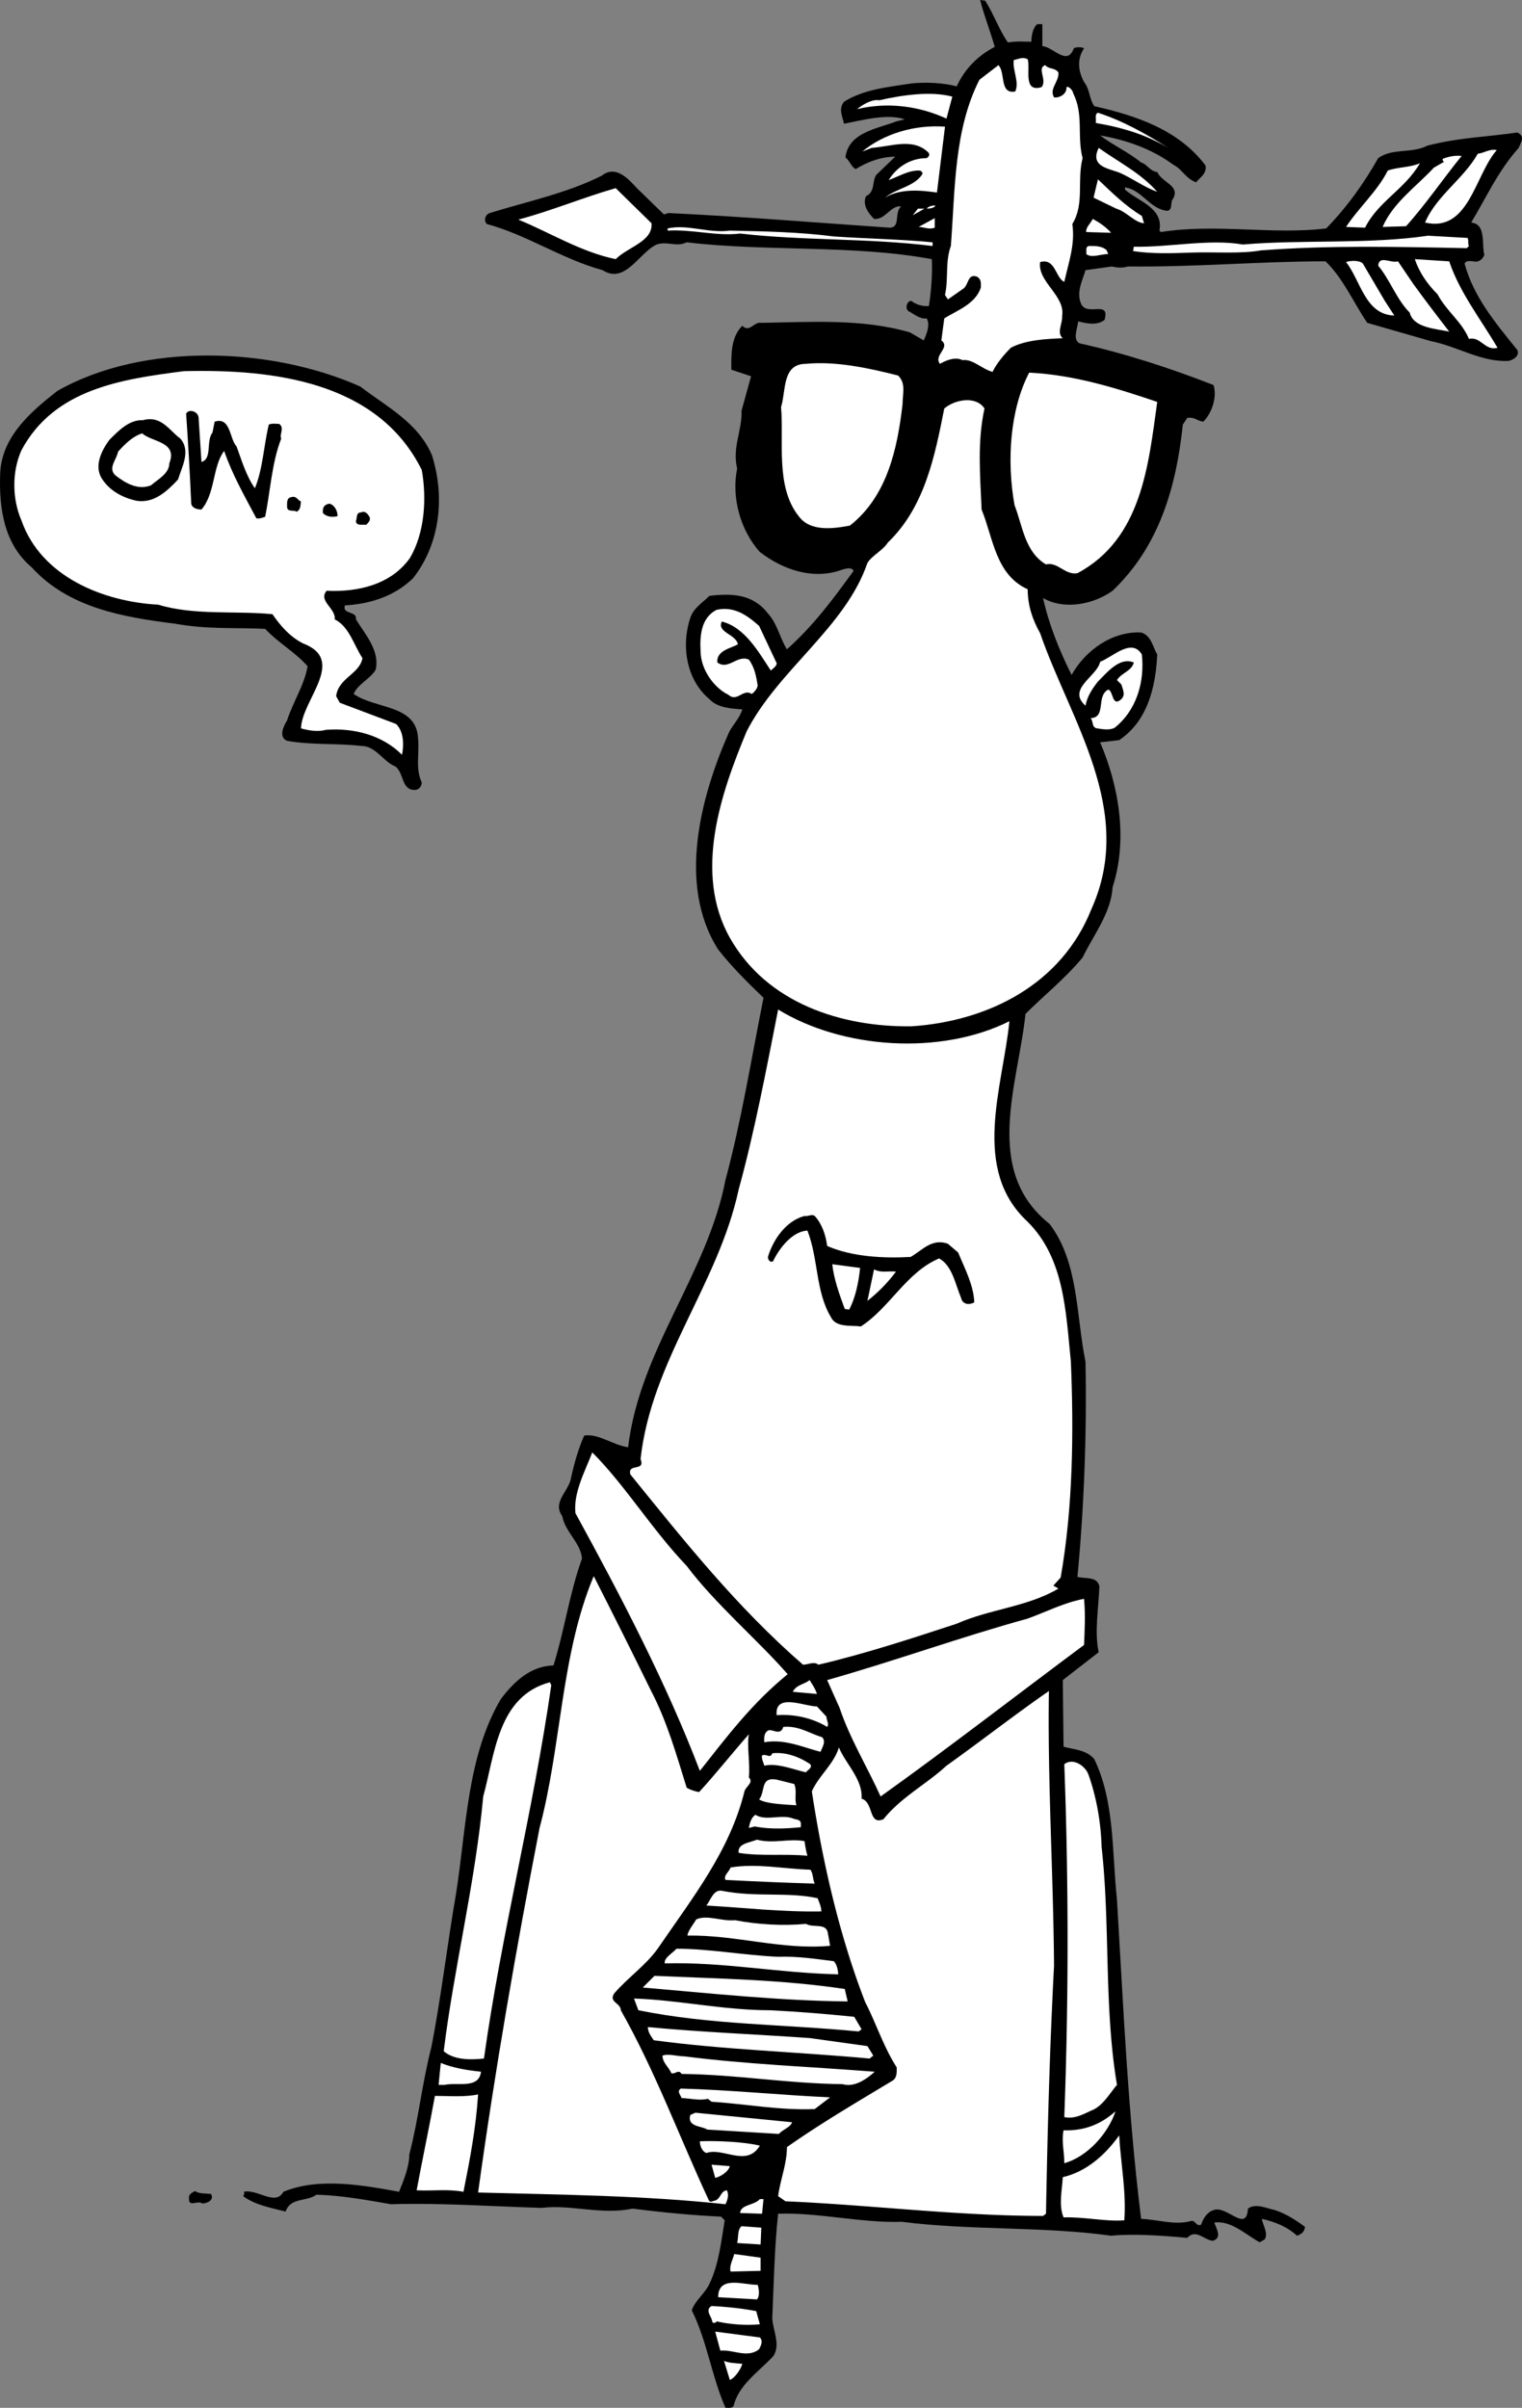 <svg xmlns="http://www.w3.org/2000/svg" width="207.977" height="328.917"><rect width="100%" height="100%" fill="#808080" stroke="none"/><path d="M134.632.102c1.2 1.898 1.899 4 3.098 5.699 1.203-.2 2-.102 3.203-.102 0-.797.2-1.898.797-2.398h.703v3c1.5.101 3.398 2.8 4.297.3.3-.199 1.101-.199 1.402 0-1 1.5-.8 3.098 0 4.598.8 1 .7 2.301 1.399 3.301 5.699 1.3 11.5 3.2 15.199 8.102.203 1.097-.7 1.597-1.297 2.3-1.402-.5-1.902-1.8-3.102-2.402-3-2.2-6.5-3.398-10-4 1.7 1.3 3.899 2.3 5.602 3.7.797.202 1.2 1.202 2.2 1.3.698 1.5 3.097 1.8 2.198 3.602-.5.5 0 1.5-.8 1.699-2.399-.2-3.5-2.899-5.801-3.2v.301c1.8 1.598 5.3 2.5 4.703 5.598l.2.2c7.398-1.2 15.398.402 22.597-.5 2.902-3 5.101-6.098 7.101-9.598 1.899-1.403 4.602-.602 6.7-1.7 4.199-1.101 8.199-1.203 12.3-1.8 1.2.5.399 1.5.2 2.097-2.801 3.102-4.5 6.903-6.5 10.203 2.101.2 1.402 3 1.8 4.399-.199.601-.8 1.101-1.5.898-.398 0-.898-.199-1.199.301 1.2 4.5 4.2 8.102 7.2 11.8.398.802-.602 1.4-1.2 1.5-3.7.2-7-2-10.601-2.698l-8.7-2.5c-1.898-2.801-3.3-6.102-5.699-8.403-9.101 0-17.7.801-27 .703-.7.2-1.402.2-2.2 0l-3.6.5c-.399 1.399-1.301 3-.602 4.598.8 1.8 4-.598 3.203 2.2-1 .8-2.402.5-3.602.202-.101 1-.8 2.5.2 3 6.3 1.399 12.402 3.399 18.3 5.7.5 1.597-.199 3.8-1.398 5-.902-.102-1.203-.7-2.203-.5l-.598.898c-.902 8.5-3.2 16.602-9.601 22.7-2.5 1.8-6.5 2.702-9.5 1 .8 3.6 2.199 7.1 3.902 10.5 1.898-3.4 5.598-6 9.5-5.798 1.398.399 1.598 2 2.2 3-.2 4.399-1.302 9.098-5.2 11.7l-2.602.3c2.602 6.098 3.801 13.297 1.7 19.797-.2 3.5-2.598 6.5-4.098 9.602-2.402 2.898-5.203 5.101-7.8 7.699-1 9.602-5.903 21.402 3.3 28.7 4 5.3 3.598 12.5 4.898 18.8.2 9.602-.199 20-1.101 29.402 1.101.297 2.703-.101 3 1.297-.098 2.903-.7 6.203-.098 9l-4.902 3.801.101 9.102c1.399.398 3.102.398 4.2 1.699 2.8 5.8 2.402 12.601 3.101 19.199.899 15 1.5 29.102 3.3 43.602 2.4.097 4.5.898 6.798.3.601-.203.703.797 1.402.5.3-.902.8-1.703 1.7-2 1.8-.703 4.5 3.2 4.699-.203 1.101-.797 2.601 0 3.699.203 1.5.5 2.902 1.399 4.101 2.297-.101.703-.5 1-1.101 1.203-1.297-1.203-3-1.902-4.797-2.3.098.8.898 1.898.398 2.8l-.699.399c-2-1.102-3.902-3-6.2-2.7.298.899 1.099 2.098-.202 2.5-1.2-.101-2.297-1.699-3.5-.402-3.2-.297-7.2-.597-10.399-.297-9.398-1.3-19.3-.703-28.601-1.902-5.399.2-11.5-1.3-16.899-1.098-.5 4.598-.601 9.7-.8 14.297.101 1.703 1.199 3.703.101 5.203-2.101 2.2-4.7 3.899-5.402 6.797-.297.301-.7.203-1.098.203-1.902-4.3-2.5-9.101-4.601-13.3.402-1.301 1.8-2.301 2.402-3.602 1.297-2.7 1.598-5.7 2.098-8.7l-.5-.5c-4.098-.198-8.2-.6-12.098-1.1-4.203.902-8.5-.598-12.402-.098-6.899-.2-13.598-.7-20.598-.5-3.5-.602-6.703-1.2-10.203-1.301-1.297 1-3.5.3-4.2 2.3-2-.5-4.199-.902-5.8-2.101.101-.2.203-.3.101-.598 1.899-.402 4.301 2 5.399 0 4.8-2 10.902-.902 15.8 0 .602-1.5 1.403-3.402 1.403-5.101 1.297-5 1.7-9.5 3-14.602 1.297-6.5 2.2-14.199 3.398-21.097 1.399-8.903 1.5-18.7 6.102-26.5 1.898-2.5 4.098-4.5 7.2-4.602 1.5-4.8 2.198-9.898 3.898-14.598-.2-2.203-2.301-3.601-2.7-5.8-1.398-1.903.899-3.403 1.2-5.2.402-1.902 1-4 1.8-5.8 2-.301 3.899 1.3 6 1.597 1.602-13.398 10.801-23.597 13.301-36.5 2.2-8.199 3.5-16.398 5.2-24.898-2.2-2.102-4.399-4.301-6.2-6.602-5.601-8.797-2.402-20.898 1.5-29.699.598-1.098 1.5-2 1.8-3.098-1.499-.101-3.401-.203-4.499-1.402-3.102-2.598-3.902-7.2-2.602-11.098.399-1.3 1.7-2.101 2.602-3 3.2-.402 6-.203 8 2.399 1.297 1.398 1.598 3.3 2.598 4.898 3.699-3.297 6.402-7 9.101-10.699-.2-.598-1.101-.3-1.5-.2-4 1.5-8.2 0-11.3-2.398-2.7-3-3.899-7.5-3.102-11.402-.7-2.898.703-5.2.601-7.898l1.301-4.7-2.699-.902c0-2-.102-4.398 1.5-6 1 1 1.598-.598 2.598-.398 6.902-.102 13.699-.602 20.3 1.3l1.899 1.098c.402-.898.902-2.098.402-3-1 .102-1.7-.598-2.5-1-.5-.398-.2-1.398.399-1.398.601.5 1.601.8 2.402.699.297-1.899.5-4.301.398-6.399-10.8-2-22.5-1-33.5-2.3-1.398.699-2.601-.2-4.101.3-2.399 1.098-4.297 5.5-7.399 3.5-5.5-1.5-10.3-4.8-15.8-6.3-.5-.5-.2-1.301.402-1.5 5.2-1.602 10.5-2.7 15.297-5.102 1.902-1.5 3.601.402 4.8 1.7l3.7 3.6.601-.198c10.399.5 20 1.3 30.2 2 1.601 0 .601-2 1.601-2.903-1.402-.199-2.2 1.903-3.7 1.703-.8-.8-1.6-1.902-1.1-3.101 1.3-.602.8-2 1.398-2.899l2.601-2.5c-1.898 0-3.8.7-5.398 1.7-.602-.301-.8-1.102-1.402-1.602.402-3.398 4.3-3.898 6.902-4.898l1.2-.301c-2.403-.801-5.7.101-8.302.601-.199-1-.8-2 0-3 2.7-1.703 6-2 9.2-2.5 1.902-.203 4.402-.101 6.199.399 1.101-2.399 2.902-4.2 5.203-5.399-.602-2.101-1.5-4.402-2-6.402l.7.102"/><path fill="#fff" d="M142.331 11.902c.801-1-.699-2.601.5-3 .5.598 1.301.297 1.801 1 .098 1.297-1.3 2.2-.601 3.399.601.101 1.601-.301 1.699-1.2v-.199c.3-.203.902.5.902.797 1.5 3 .5 5.801 1.3 8.903-.8 3.199.298 6.199-1.401 9 .402 2.8-.5 5.199-1.098 7.898-1.203-.5-1.203-3.3-3.3-2.7-.403 2.7 3.5 4.602 3 7.4.097.902-.802 2.3.097 3-2.2.1-5 .202-7.098 1.3-.902.902-2 2.2-2.5 3.3-1.5-.398-2.699-1.8-4.101-1.6-1-.5-2.2 0-3.098.5-.902-1.2 1.5-2.2.2-3.2l.398-3c1.699-1.098 4.199-1.898 5-4.2 0-.6.101-1.1-.5-1.5-1.399-.5-1.098 1.2-2 1.7l-2 1.402-.399-.601c.5-2.301 0-4.5.8-6.7.599-7.699.4-15.8 3.9-22.699l2.601-2c1 1 .098 4 2.297 3.598.601-1.3-.399-2.898-.2-4.3.602-.098 1.2-.5 1.903-.098.398 1.199-.703 4.597 1.898 3.8M130.132 13.2l-.8 3c-3.7-1.7-8-2.298-12.2-1.298.7-.601 2.098-1.402 3-1.203 3.098-.699 7-1.297 10-.5m29.5 7.001c-3-1.798-6.3-2.798-9.902-3.4.101-.5-.2-1.198.3-1.398 3.403 1.098 6.602 2.899 9.602 4.797M128.03 26.3c-2.097-.3-5-.6-7.097.7 1.598-1.3 4-1.5 5.098-3.2.101-.198-.098-.398-.301-.5-1.5-.1-2.899.802-4.297 1.302 1.098-1.801 3-3 5.2-3 .3-.2.5-.5.198-.801-2.101-2-5-.801-7.699-.602l-1.3.5c2.898-2.398 7.1-3.699 11.3-3.398l-1.101 9m30.101-.101c-1.7-.598-3.2-1.7-4.902-2.5-1.5-.7-4.399-.798-3.098-3.5 2.8 2 5.7 3.402 8 6m46.398-5.7c-3 3.402-3.8 11.3-9.8 9.902 1.5-3.601 5.3-6 7.203-9.402.898-.098 1.598-.7 2.598-.5m-4.801.8c-2.598 3.2-4.899 6.602-7.598 9.602l-3.2.098c1.4-3.3 4.7-5.598 7.001-8.098l1.398-.8c-.199-.102-.199-.2-.199-.403.8-.297 1.598-.5 2.598-.398m-5.7.999c-2.097 3.602-5.699 5.2-7.5 8.802L183.934 31c1.7-2.598 4.297-4.898 5.7-7.7 1.398-.5 3-.398 4.398-1m-38.002 7.2.301 1c-1.3-.098-2.398-1.598-3.8-2l-3.098-1.5.598-2.5c1.902 1.8 3.699 3.602 6 5m-67.001 1c.2 2.5-3.199 3.2-4.898 4.902-4.8-1-8.902-3.601-13.3-5.402 4.5-1.2 8.8-3 13.3-4.3l4.899 4.8m38.8-2.398c-.199.3-.699.398-1.199.398.2-.3.899-.5 1.2-.398m-3.102 1.3.703-.902h.898zm3 1.7c-.797.3-1.5-.102-2.2-.102l2.2-1.2v1.302m24.101.698-3.398-.1c-.102-.598.598-1.2.898-1.798.899.5 1.801 1.098 2.5 1.899m-37.898.499c4.5.302 9.5.4 13.5.802v.5c-9-1.102-17.602-.7-26.3-1.7-3.2.399-6.5-.601-9.903-.402v-.3c2.8-.598 5.601.702 8.5.3 4.8.102 9.601.2 14.203.8m86.597.2c.2.3 0 .8.2 1.102l-.297.3c-9.902-.203-18.703-.402-28.102.297-2.8.5-6.199.203-9.398.301-2.8.102-5.402.2-8.102-.2l.102-.6c4.898.1 10.297-1.098 14.898-.298 8.2-.703 17.102 0 25.301-1.203l5.399.301m-49.301 1.7.203.5c-1 0-2.3.6-3 0 .098-.4-.203-1 .398-1.098.899 0 1.801 0 2.399.597m46.8 1.501c1.403 4.202 4.301 7.902 6.602 11.8-1.7.5-2.3-1.598-3.902-1.2-1-2.398-3-3.698-4.297-6.1-1.402-1.4-2.5-3-3.102-4.798l4.7.297m-8.801 5.403 1.3 2c-4-.102-4.597-4.801-6.597-7.301.5-.2 1.797-.301 2.297.199l3 5.102m3.902-2.302c1.598 2.2 3.2 4.302 4.899 6.5-1.801-.398-4.899-.5-5.399-2.6-1.8-1.798-2.7-4.5-4.3-6.4.101-1.5 1.699-.3 2.699-.6l2.101 3.1"/><path d="M59.03 62.2c1.801 5.702 1.102 12.1-2.597 16.8-2.602 2.5-5.902 3.5-9.3 3.7-.403 1.3 1.698.702 1.5 1.902 1.3 2.097 3.3 4.3 2.698 6.898-.699 1.2-2.5 2-3 3.3 3 2.102 8.602 1.4 8.801 6.102.2 2.2-.402 4 .5 6 0 .5-.402 1-.902 1-1.899.098-1.5-2.3-2.7-3.203-1.597-.597-2.699-2.797-4.597-2.797-3.5-.402-6.8-.101-10.203-.703-1.2-.5-.5-2 0-2.797.8-2.5 2.402-4.902 2.8-7.402-1.8-2-3.898-3.098-5.8-5.098-4.399-.203-7.797.098-12.297-.703C16.73 84.301 9.331 83 4.331 77.5c-3.8-3.2-4.5-8.098-4.3-13 .3-4.898 4.101-8.2 7.8-11.098 11.801-6.703 29.301-6 41.399-.601 3.5 2.699 7.902 4.898 9.8 9.398"/><path fill="#fff" d="M122.73 51.3c1.101 1.102.601 2.5.601 3.9-.699 6.1-2.101 12.6-7.199 16.6-2.199.4-5.402.9-7-1.3-3.199-4-2-10.3-2.402-14.898.703-2.2.101-5.903 3.402-5.903 4.098-.398 8.7.602 12.598 1.602M57.632 64.2c.7 3.902.399 8.6-1.601 12-2.598 3.702-7.2 4.702-11.399 4.5-1.199 1.402 1.301 2.402 1.098 3.902 2 1 2.601 3.5 3.8 5.3-.398 2.2-3.3 2.7-3.597 5.2l.5.898 7.7 2.902c1 1 1.097 2.7.8 4.2-2.703-2.7-6.602-3.7-10.402-3.403-1.098.301-2.301.102-3.399-.199.098-3.898 6.301-9.3.301-11.598-1.8-.902-3.102-2.402-4.203-4-5-.5-10.7.2-15.598-1.3-7.5-.403-16-3.801-18.699-11.5-1.3-3-1.3-6.7 0-9.602 4.5-8.398 13.7-9.7 22.2-10.8 12.198-.298 26.5 1.402 32.5 13.5m100.499-9.298c-1.2 8.598-2.101 18.7-10.902 23.399-1.7.3-2.7-1.602-4.297-1.2-2.902-1.699-3.203-5.3-4.3-8.101-1.102-6.098-.602-13.098 2-18.098 6.097.297 11.898 2.098 17.5 4"/><path fill="#fff" d="M134.53 55.8c-1 4.5-.597 9.102-.398 13.802 1.598 3.898 1.899 8.898 6.3 10.898.001 2.3.7 4.2 1.7 6 4.098 11.902 13.098 24.2 7 37.7-4.101 10.3-14.101 15.3-24.601 16-9.5.1-19.7-3.098-24.801-12.098-5-8.903-1.2-19.801 2.3-28.2 4.301-8.402 13.5-14.203 16.5-23 .602-1 2.102-1.703 2.801-2.8 5-4.801 6.399-11.7 7.7-18.301 1.402-1.2 4.3-1.801 5.5 0"/><path d="m27.132 57 .399 6.102c1.5-.403.601-2.903 1.5-4l.3-1.5c2.2-.7 2 2.3 3 3.398.7 1.902 1.301 4 2.5 5.7 1.102-2.7 1.2-5.798 1.899-8.7.402-.2 1-.098 1.402-.098.801.5 0 1.5.301 2-1.3 3.297-1.5 7.297-2.203 10.7-.399.097-.7.3-1.2.199-1.597-3-3.3-6-4.398-9.2-1.601 2.098-1.199 5.801-3.101 8-.598 0-1.301-.199-1.399-.8-.199-4.399-.402-8-.699-12.301.398-.7 1.598-.3 1.7.5m-2.501 2.902c1.5 1.7.2 3.899-.3 5.598-1.5 1.602-3.301 3.3-5.7 2.902-1.8-.402-3.601-1.3-4.699-3-1.102-1.703-.102-3.8 1-5.3 1.2-1.2 2.7-2.801 4.598-2.7 2.5-.703 3.601 1.399 5.101 2.5"/><path fill="#fff" d="M23.132 63.3c0 1.4-1.601 2.2-2.5 3-1.8.7-3.5-.3-4.902-1.398-1-1 .203-2.101.402-3.203 1-1.097 2-2.097 3.301-2.5 1.297 1.203 4.898 1.102 3.7 4.102"/><path d="M41.132 68.5c-.101.5 0 1.102-.601 1.402-.399-.3-1.2.098-1.301-.601 0-.602-.098-1.301.601-1.399.7-.203.899.5 1.301.598m5 2c-.699.2-1.5.102-2-.398-.101-.801.2-1.2.899-1.301.699.199 1.101 1 1.101 1.699m4.398.2c.102.402-.199.702-.5 1-.5-.098-1.3.202-1.398-.5.2-.5 0-1.2.7-1.2.601-.3 1 .3 1.199.7"/><path fill="#fff" d="M106.132 90.602c0 .398-.5.699-.8 1-1.602-2.403-3.5-5.903-6.7-6.7-.699 1.5 1.899 1.7 2.2 3.098-.7.5-3 .8-2.801 2.5 1.5 1.102 2.699-1.098 4.3-.398.801 1.097 1 2.3 1.2 3.5 0 .398-.399.898-.801 1.199-1.2-.801-2 1.199-3.2.101-1.898-.902-3.8-3.402-3.8-6-.098-1.902 0-4.5 2.203-5.601 2.398-.5 4.098.699 5.797 2.199l2.402 5.102m49.898-1.2c.403 3.7-.699 7.598-3.699 10-.699.399-1.699.2-2.398.098-.8-.098-.5-1-.902-1.398 2.199-.102.699-3 2.402-3.903.7.102.5 2.5 1.797 1.301.601-.598.203-1.3 0-2l-.598-.598c.598-1 2-1.203 2.3-2.402-1.901-.8-3.6 1.3-4.901 2.602-.801 1-1.5 2.097-1.7 3.3-2.601-2.3 1.602-4 2-6 1.801-.703 4.301-3.3 5.7-1M137.933 139.5c-.902 9-5.3 20.2 2.5 27.402 5 5 5.2 12.2 5.898 19.098.399 9.5.301 19.902-1.398 29.5l-1 1.102.7.398c-4.2 2.5-9.403 2.8-13.903 4.8-6.098 2-12.5 4.102-18.899 5.602-.601-.5-1.398 0-2.101 0-9.098-7.902-16.297-17-23.598-26-.402-1.601 2.098-.3 1.399-2.101 1.5-13.5 10.601-23.801 13.402-36.801 2.2-8 3.797-16.5 5.398-24.598 8.801 5.399 22.2 6.297 31.602 1.598"/><path d="M113.03 170.2c3.403 1.5 7.801 1.702 11.403 1.5 1.598-.9 2.898-2.598 5.098-1.798l1.402 1.2c.898 2.199 2.098 4.398 2.2 6.8-.7.399-1.602.297-1.802-.601-.8-1.899-1.199-4.399-3-5.399-4.5 1.899-6.699 6.7-10.699 9.297-1.3-.199-3.402.203-4.101-1.297-2.098-3.5-1.7-8-3.2-11.8-2.101.097-3.898 2.5-4.699 4.199-.402.199-.7-.2-.7-.602.7-2.297 2.4-4.898 5.001-5.597.5.097 1-.301 1.398 0 1 1.097 1.5 2.597 1.7 4.097"/><path fill="#fff" d="M117.53 173.2c-.199 1.902-.597 4-1.5 5.702l-.597-.101c-.703-1.899-1.5-4.102-1.703-6.102l3.8.5m4.903.501c-1.102 1.5-2.5 2.902-3.902 4l.902-4.298c1 .5 1.797.2 3 .297m-28.602 40.203c3.899 5.2 9.7 10.098 13.801 14.797-4.902 4-8.199 8.403-12 13.203-4.5-11.8-10.699-23.703-17-35.203-.3-2.797 1.301-5.699 2.301-8.297 4.5 4.5 8.2 10.598 12.898 15.5"/><path fill="#fff" d="M88.933 230.902c2.2 4.2 3.5 8.797 4.898 13.297.5.301 1.102.5 1.7.602 2.3-2.5 4.5-5.301 6.8-7.899-.3 1.598.2 4 0 5.899.7.699-.398 1.199-.601 1.898-2 8.102-7 14.403-11.797 21.403-1.602 2.3-4.203 4.097-6 6.199-.8 1.199.898 1.3.898 2.3 4.7 8.301 8 17.301 12 25.899.2.5.602.102.899.102.8-.301.703-1.301 1.601-1.403.301.602.102 1.301-.199 1.903-11.101-1.2-22.601-1.301-33.8-1.602 2.3-16.7 5.199-33.3 8.398-49.8 3-11.2 2.902-23.7 7.402-34.4 2.7 5.302 5.2 10.302 7.801 15.602m59.199-6.202c-9.402 7-18.7 14.202-27.8 20.702-1.801-4-4.2-7.902-5.602-12.101l-1.7-3.801c9.2-2.598 18.301-5.898 27.403-8.398 2.5-.903 5-2.2 7.7-2.7.198 2.2.097 4 0 6.297m-36.501 6.703-3.3-.3c.5-1 1.601-1 2.3-1.602.3.5.8 1.2 1 1.902M75.331 230.2c-2.5 17.402-6.8 33.8-9.199 51-1.902.202-4.101.202-5.5-1 1.399-11.4 4.301-22.9 5.399-34.798 1.601-5.8 2-13.703 9.101-15.601l.2.398"/><path fill="#fff" d="M143.331 231c-.199 12.102.602 24.902.7 37.5-.598 11.402-.899 22.8-1.098 33.902l-.402.297c-11.7 0-23.598-1.5-35.2-2l-1-.699c.301-2.3 1.2-4.398 1.2-6.7 4.699-3.3 9.5-6.1 14.3-9 .801-.398.7-1.3.7-1.898-1.801-2.8-2.801-6-4.301-8.902-3.5-9-5.797-19-7.297-28.8 1-2.2 3-3.7 3.7-6 .898 2.202 3.3 4.402 3.097 7 1.703.5.902 3.702 3 2.8 2.402-3 5.902-4.8 8.601-7.3 4.5-3.2 9.5-7.098 14-10.2m-30.398 3.5c0 .5.398 1 .098 1.402-1.801-1.101-4.301-1.8-6.899-1.601-.3-3.102 3.801-1.2 5.5-1.2l1.301 1.399m-.602 2.8c.602.602 0 1.4-.199 2-2.402-.6-4.902-1.8-7.7-1.3.001-.5-.1-1.2.501-1.598.598-.3 1.7.797 2.098-.5 2.101-.203 3.601.899 5.3 1.399M110.73 241c.3.5-.297.7-.598 1.102-1.8-.403-3.902-1.301-5.7-.903-.1-.5-.401-.898-.3-1.398.598-.301 1.098.5 1.399-.301 1.902-.2 3.699.5 5.199 1.5m38 1.402c1.101 3.098 1.703 6.5 1.8 9.899 1.2 10.699.301 21.8 2.102 32.5-.902 1-1.902 2.898-3.5 3.5-1.101.5-2.3 1.199-3.7.898a648.068 648.068 0 0 0 .001-48.199c1.098-.898 2.797.102 3.297 1.402m-40.2 1.298c.403.902 0 2 .301 2.902-1.601-.102-4.199-.2-5.101-.801.902-1.102.101-3.102 2.402-2.7l2.399.598m-.2 4.703c.5.2 1.2.098 1.102.899v.3c-2 .2-4.203.301-6.3-.101l-.802.2c.102-.598.301-1.4.899-1.798 1.402.899 3.5-.101 5.101.5"/><path fill="#fff" d="M109.933 251.5c.098.7.2 1.3.398 2-3.199-.3-6.3.102-9.398-.398-.203-1.301 1.598-1.403 2.5-1.801 2.297.601 4.297-.2 6.5.199m.797 3.902c.402.5.3 1.297.601 1.899-3.898-.102-8.3-.301-12.199-.5-.3-.602.5-1.102.7-1.7 3.601-.601 7.199.2 10.898.301m1 3.898c.203.602.5 1.102.5 1.802-5.399.097-10.399-.5-15.7-.801.602-.801 1-2.301 2.2-2 4.601.898 8.8.101 13 1m-1.598 3.499c1 .602 2.8-.198 3 1.302l.3 1.699c-6.6.601-12.8-1.5-19.499-1.399.098-.703.797-1.5 1.2-2.203 1.5-.699 3.5.301 5.3.102 3.098.601 6.598.8 9.7.5m3.8 5.101c.398.399.598 1.2.598 1.797-8.399-.199-15.399-1.699-23.7-1.5-.101-.797 1.102-1.398 1.602-2 4.5 0 9.297.903 13.898 1.102 2.602-.102 5.2.3 7.602.601m1.5 3.798.398 1.702c-9.398-.101-18.699-1.101-28-1.902l1.602-1.598c8.898.399 17.297.5 26 1.797m-10.203 2.903c3.902.199 7.601.5 11.5.898l1 1.7-.399.3c-10.398-1-20.3-.898-30.101-2.898L86.632 273c6.098.2 12.2 1.602 18.598 1.602m13.3 4.898.801 1.3-.5.4c-9.699-.9-19.898-1.2-29.5-2.5-.398-.598-.8-1.098-.8-1.798 7.3.7 15.101 1 22.101 1.5l7.899 1.098m.999 3.5c-1 .902-2.699 2.2-4.398 1.7-7.8-.098-14.2-1.298-22-1.4-.402-.698-.902.102-1.402-.1-.297-.798-1.2-1.4-1.2-2.4.801-.3 2 .102 3 .102 8.602 1.098 17 1.399 26 2.098m-53.8 0c-.297 2.402-3.2 1.402-5 1.8h-.797l.297-3c1.703.7 3.601 1 5.5 1.2m47.703 3.5-2.102 1.602c-4.8.199-9.398-.7-14.101-1l-.5-.403c-1.098.301-2.7-.097-3.598-.097-.101-.403-.699-.903-.101-1.301 7 .199 13.699.898 20.402 1.199m-48.102-.398c-.3 4.597-1.101 8.8-2 13.3-2.101-.402-4.101-.101-6.398-.203.797-4.297 1.7-8.5 2.5-12.898 1.797 0 4 .199 5.898-.2m80.102 9.399c0-1.7-.402-2.898-.102-4.5 2.801.102 5.102-.8 7.102-2.598-1 3-3.8 6.2-7 7.098m-37.203-5.598c-.2.7-1.297 1-1.797 1.598l-9.8-.598c-.602-.5-2.802-.3-2.302-2l.7-.3 13.199 1.3m45.402 13.398c-2.601.2-5.5-.5-8.3-.398-.7-1.703-.2-3.703-.102-5.5 3.101-.703 5.703-2.902 7.703-5.703.2 3.703 1 7.801.7 11.602m-49.802-10.199c-1.8 3-5 .199-7.3 1-.598-.2-.899-1-.899-1.602 2.5-.098 6.2.102 8.2.602m-4.102 2.8c-.2.797-1.399 1.5-2 1.598l-.5-1.8 2.5.202"/><path d="M28.831 299.7c.5.8-.5 1.3-1.199 1.3-.601-.5-1.902.602-1.8-.7-.102-.6.5-.8.8-1 .598.4 1.399.302 2.2.4"/><path fill="#fff" d="m104.132 302.402-3-.101c.098-1.2 1.899-1 2.7-1.899h.5l-.2 2m-.199 4.2-3.203-.2c.203-.8 0-1.8.601-2.3l2.7.199-.098 2.3m0 3.599-4.102.1c-.199-.8.301-1.6.5-2.398l3.602.5v1.797m-.403 1.903c.2.597.301 1.597-.097 2l-5.3-.301c0-3.102 3.698-1.602 5.398-1.7m-.2 3.599.5 1.8c-1.898.2-4.199 0-5.898-.398-.102.199-.402.3-.602.097 0-.699-1.101-1.597-.101-2.199 1.902.102 4 .3 6.101.7m.5 3.6c.5.5.102 1.2-.101 1.602-1.598 1.297-3.598 0-5.297.2l-.703-2.602 6.101.8m-2.398 3.602c-.203.797-1.102 2-1.703 2.2l-.797-2.602c.7.3 1.5.3 2.5.402"/></svg>
